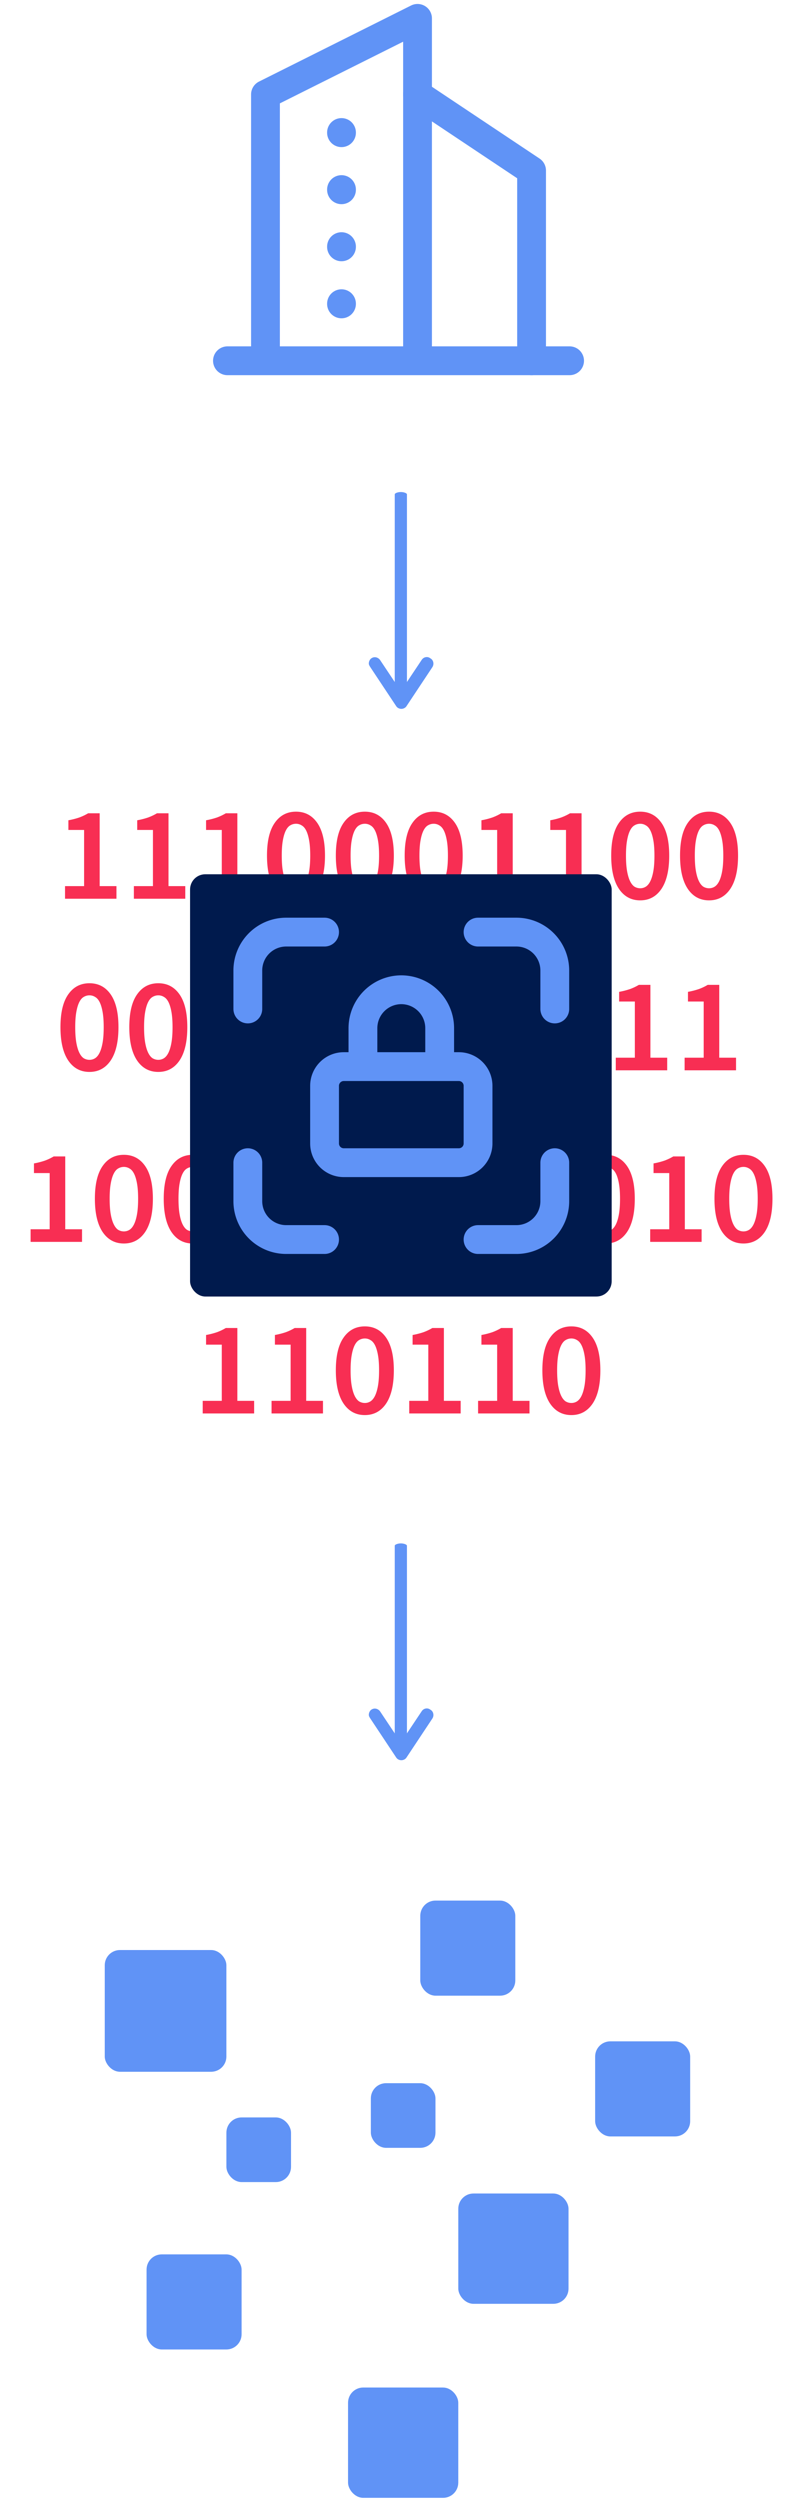 <svg width="130" height="408" fill="none" xmlns="http://www.w3.org/2000/svg"><path d="M10.62 146.673v-2.062h3.114v-9.166h-2.566v-1.579a12.24 12.24 0 001.798-.461c.512-.19.987-.417 1.426-.68h1.885v11.886h2.742v2.062h-8.4zm11.243 0v-2.062h3.114v-9.166H22.41v-1.579a12.242 12.242 0 001.798-.461c.512-.19.987-.417 1.426-.68h1.886v11.886h2.74v2.062h-8.398zm11.243 0v-2.062h3.114v-9.166h-2.566v-1.579a12.24 12.24 0 001.799-.461c.511-.19.986-.417 1.425-.68h1.886v11.886h2.741v2.062h-8.399zm15.234.263c-1.461 0-2.616-.622-3.464-1.864-.848-1.258-1.272-3.07-1.272-5.439 0-2.368.424-4.152 1.272-5.351.848-1.213 2.003-1.82 3.465-1.82 1.462 0 2.617.607 3.464 1.82.848 1.214 1.272 2.997 1.272 5.351 0 2.369-.424 4.181-1.272 5.439-.847 1.242-2.002 1.864-3.465 1.864zm0-1.974c.337 0 .644-.088.922-.263.292-.19.54-.497.745-.921.205-.424.366-.972.483-1.645.117-.672.175-1.506.175-2.5 0-.979-.058-1.798-.175-2.456-.117-.672-.278-1.213-.483-1.623-.204-.409-.453-.694-.745-.855a1.694 1.694 0 00-.922-.263c-.336 0-.65.088-.942.263-.278.161-.52.446-.724.855-.205.41-.366.951-.483 1.623-.117.658-.175 1.477-.175 2.456 0 .994.059 1.828.175 2.5.117.673.278 1.221.483 1.645.205.424.446.731.724.921.292.175.606.263.942.263zm11.244 1.974c-1.462 0-2.617-.622-3.465-1.864-.848-1.258-1.272-3.07-1.272-5.439 0-2.368.424-4.152 1.272-5.351.848-1.213 2.003-1.82 3.465-1.82 1.462 0 2.617.607 3.465 1.82.848 1.214 1.272 2.997 1.272 5.351 0 2.369-.424 4.181-1.272 5.439-.848 1.242-2.003 1.864-3.465 1.864zm0-1.974c.336 0 .643-.088.92-.263.293-.19.542-.497.746-.921.205-.424.366-.972.483-1.645.117-.672.175-1.506.175-2.5 0-.979-.058-1.798-.175-2.456-.117-.672-.278-1.213-.483-1.623-.204-.409-.453-.694-.745-.855a1.693 1.693 0 00-.921-.263c-.337 0-.65.088-.943.263-.278.161-.52.446-.724.855-.205.41-.365.951-.482 1.623-.117.658-.176 1.477-.176 2.456 0 .994.059 1.828.176 2.5.117.673.277 1.221.482 1.645.205.424.446.731.724.921.292.175.607.263.943.263zm11.243 1.974c-1.462 0-2.617-.622-3.465-1.864-.848-1.258-1.272-3.07-1.272-5.439 0-2.368.424-4.152 1.272-5.351.848-1.213 2.003-1.82 3.465-1.82 1.462 0 2.617.607 3.465 1.82.848 1.214 1.272 2.997 1.272 5.351 0 2.369-.424 4.181-1.272 5.439-.848 1.242-2.003 1.864-3.465 1.864zm0-1.974c.336 0 .643-.088.921-.263.292-.19.541-.497.746-.921.204-.424.365-.972.482-1.645.117-.672.176-1.506.176-2.5 0-.979-.059-1.798-.176-2.456-.117-.672-.278-1.213-.482-1.623-.205-.409-.454-.694-.746-.855a1.694 1.694 0 00-.921-.263c-.336 0-.65.088-.943.263-.278.161-.519.446-.724.855-.204.41-.365.951-.482 1.623-.117.658-.175 1.477-.175 2.456 0 .994.058 1.828.175 2.5.117.673.278 1.221.482 1.645.205.424.446.731.724.921.293.175.607.263.943.263zm7.252 1.711v-2.062h3.114v-9.166h-2.566v-1.579a12.24 12.24 0 001.799-.461c.511-.19.986-.417 1.425-.68h1.886v11.886h2.741v2.062H78.08zm11.243 0v-2.062h3.114v-9.166h-2.565v-1.579a12.242 12.242 0 001.798-.461c.511-.19.987-.417 1.425-.68h1.886v11.886h2.741v2.062h-8.399zm15.235.263c-1.462 0-2.617-.622-3.465-1.864-.848-1.258-1.272-3.07-1.272-5.439 0-2.368.424-4.152 1.272-5.351.848-1.213 2.003-1.82 3.465-1.82 1.462 0 2.617.607 3.465 1.82.848 1.214 1.272 2.997 1.272 5.351 0 2.369-.424 4.181-1.272 5.439-.848 1.242-2.003 1.864-3.465 1.864zm0-1.974c.336 0 .643-.088.921-.263.292-.19.541-.497.745-.921.205-.424.366-.972.483-1.645.117-.672.175-1.506.175-2.5 0-.979-.058-1.798-.175-2.456-.117-.672-.278-1.213-.483-1.623-.204-.409-.453-.694-.745-.855a1.695 1.695 0 00-.921-.263c-.336 0-.651.088-.943.263-.278.161-.519.446-.724.855-.205.41-.365.951-.482 1.623-.117.658-.176 1.477-.176 2.456 0 .994.059 1.828.176 2.5.117.673.277 1.221.482 1.645.205.424.446.731.724.921.292.175.607.263.943.263zm11.243 1.974c-1.462 0-2.617-.622-3.465-1.864-.848-1.258-1.272-3.07-1.272-5.439 0-2.368.424-4.152 1.272-5.351.848-1.213 2.003-1.82 3.465-1.82 1.462 0 2.617.607 3.465 1.82.848 1.214 1.272 2.997 1.272 5.351 0 2.369-.424 4.181-1.272 5.439-.848 1.242-2.003 1.864-3.465 1.864zm0-1.974c.336 0 .643-.088.921-.263.292-.19.541-.497.746-.921.204-.424.365-.972.482-1.645.117-.672.176-1.506.176-2.5 0-.979-.059-1.798-.176-2.456-.117-.672-.278-1.213-.482-1.623-.205-.409-.454-.694-.746-.855a1.695 1.695 0 00-.921-.263c-.336 0-.651.088-.943.263-.278.161-.519.446-.724.855-.204.41-.365.951-.482 1.623-.117.658-.176 1.477-.176 2.456 0 .994.059 1.828.176 2.5.117.673.278 1.221.482 1.645.205.424.446.731.724.921.292.175.607.263.943.263zM14.61 174.936c-1.461 0-2.616-.622-3.464-1.864-.848-1.258-1.272-3.07-1.272-5.439 0-2.368.424-4.152 1.272-5.351.848-1.213 2.003-1.82 3.465-1.82 1.462 0 2.617.607 3.465 1.82.848 1.214 1.272 2.997 1.272 5.351 0 2.369-.424 4.181-1.272 5.439-.848 1.242-2.003 1.864-3.465 1.864zm0-1.974c.337 0 .644-.088.922-.263.292-.19.54-.497.745-.921.205-.424.366-.972.483-1.645.117-.672.175-1.506.175-2.5 0-.979-.058-1.798-.175-2.456-.117-.672-.278-1.213-.483-1.623-.204-.409-.453-.694-.745-.855a1.693 1.693 0 00-.921-.263c-.337 0-.65.088-.943.263-.278.161-.52.446-.724.855-.205.41-.365.951-.482 1.623-.117.658-.176 1.477-.176 2.456 0 .994.059 1.828.176 2.5.117.673.277 1.221.482 1.645.205.424.446.731.724.921.292.175.607.263.943.263zm11.244 1.974c-1.462 0-2.617-.622-3.465-1.864-.848-1.258-1.272-3.07-1.272-5.439 0-2.368.424-4.152 1.272-5.351.848-1.213 2.003-1.82 3.465-1.82 1.462 0 2.617.607 3.465 1.82.848 1.214 1.272 2.997 1.272 5.351 0 2.369-.424 4.181-1.272 5.439-.848 1.242-2.003 1.864-3.465 1.864zm0-1.974c.336 0 .643-.088.921-.263.293-.19.541-.497.746-.921.204-.424.365-.972.482-1.645.117-.672.176-1.506.176-2.5 0-.979-.059-1.798-.176-2.456-.117-.672-.278-1.213-.482-1.623-.205-.409-.454-.694-.746-.855a1.694 1.694 0 00-.921-.263c-.336 0-.65.088-.943.263-.278.161-.519.446-.724.855-.204.41-.365.951-.482 1.623-.117.658-.175 1.477-.175 2.456 0 .994.058 1.828.175 2.5.117.673.278 1.221.482 1.645.205.424.446.731.724.921.292.175.607.263.943.263zm7.252 1.711v-2.062h3.114v-9.166h-2.566v-1.579a12.24 12.24 0 001.799-.461c.511-.19.986-.417 1.425-.68h1.886v11.886h2.741v2.062h-8.399zm11.243 0v-2.062h3.114v-9.166h-2.565v-1.579a12.242 12.242 0 001.798-.461c.512-.19.987-.417 1.425-.68h1.886v11.886h2.741v2.062H44.35zm15.235.263c-1.462 0-2.617-.622-3.465-1.864-.848-1.258-1.272-3.07-1.272-5.439 0-2.368.424-4.152 1.272-5.351.848-1.213 2.003-1.82 3.465-1.82 1.462 0 2.617.607 3.465 1.82.848 1.214 1.272 2.997 1.272 5.351 0 2.369-.424 4.181-1.272 5.439-.848 1.242-2.003 1.864-3.465 1.864zm0-1.974c.336 0 .643-.088.92-.263.293-.19.542-.497.746-.921.205-.424.366-.972.483-1.645.117-.672.175-1.506.175-2.5 0-.979-.058-1.798-.175-2.456-.117-.672-.278-1.213-.483-1.623-.204-.409-.453-.694-.745-.855a1.693 1.693 0 00-.921-.263c-.337 0-.65.088-.943.263-.278.161-.52.446-.724.855-.205.41-.365.951-.482 1.623-.117.658-.176 1.477-.176 2.456 0 .994.059 1.828.176 2.5.117.673.277 1.221.482 1.645.205.424.446.731.724.921.292.175.607.263.943.263zm11.243 1.974c-1.462 0-2.617-.622-3.465-1.864-.848-1.258-1.272-3.07-1.272-5.439 0-2.368.424-4.152 1.272-5.351.848-1.213 2.003-1.82 3.465-1.82 1.462 0 2.617.607 3.465 1.82.848 1.214 1.272 2.997 1.272 5.351 0 2.369-.424 4.181-1.272 5.439-.848 1.242-2.003 1.864-3.465 1.864zm0-1.974c.336 0 .643-.088.921-.263.292-.19.541-.497.746-.921.204-.424.365-.972.482-1.645.117-.672.176-1.506.176-2.5 0-.979-.059-1.798-.176-2.456-.117-.672-.278-1.213-.482-1.623-.205-.409-.454-.694-.746-.855a1.694 1.694 0 00-.921-.263c-.336 0-.65.088-.943.263-.278.161-.519.446-.724.855-.204.41-.365.951-.482 1.623-.117.658-.175 1.477-.175 2.456 0 .994.058 1.828.175 2.5.117.673.278 1.221.482 1.645.205.424.446.731.724.921.293.175.607.263.943.263zm11.243 1.974c-1.462 0-2.617-.622-3.465-1.864-.848-1.258-1.272-3.07-1.272-5.439 0-2.368.424-4.152 1.272-5.351.848-1.213 2.003-1.82 3.465-1.82 1.462 0 2.617.607 3.465 1.82.848 1.214 1.272 2.997 1.272 5.351 0 2.369-.424 4.181-1.272 5.439-.848 1.242-2.003 1.864-3.465 1.864zm0-1.974c.337 0 .644-.088.921-.263.293-.19.541-.497.746-.921.205-.424.365-.972.482-1.645.117-.672.176-1.506.176-2.5 0-.979-.059-1.798-.176-2.456-.117-.672-.277-1.213-.482-1.623-.205-.409-.453-.694-.746-.855a1.693 1.693 0 00-.92-.263c-.337 0-.651.088-.944.263-.277.161-.519.446-.723.855-.205.41-.366.951-.483 1.623-.117.658-.175 1.477-.175 2.456 0 .994.058 1.828.175 2.5.117.673.278 1.221.483 1.645.204.424.446.731.723.921.293.175.607.263.943.263zm11.244 1.974c-1.462 0-2.617-.622-3.465-1.864-.848-1.258-1.272-3.07-1.272-5.439 0-2.368.424-4.152 1.272-5.351.848-1.213 2.003-1.82 3.465-1.82 1.462 0 2.617.607 3.464 1.82.848 1.214 1.272 2.997 1.272 5.351 0 2.369-.424 4.181-1.272 5.439-.848 1.242-2.003 1.864-3.465 1.864zm0-1.974c.336 0 .643-.088.92-.263.293-.19.541-.497.746-.921.205-.424.366-.972.483-1.645.117-.672.175-1.506.175-2.5 0-.979-.058-1.798-.175-2.456-.117-.672-.278-1.213-.483-1.623-.205-.409-.453-.694-.745-.855a1.694 1.694 0 00-.921-.263c-.337 0-.651.088-.943.263-.278.161-.52.446-.724.855-.205.41-.366.951-.483 1.623-.117.658-.175 1.477-.175 2.456 0 .994.058 1.828.175 2.5.117.673.278 1.221.483 1.645.205.424.446.731.724.921.292.175.606.263.943.263zm7.252 1.711v-2.062h3.114v-9.166h-2.566v-1.579a12.225 12.225 0 001.798-.461c.512-.19.987-.417 1.425-.68h1.886v11.886h2.742v2.062h-8.399zm11.243 0v-2.062h3.114v-9.166h-2.566v-1.579a12.225 12.225 0 001.798-.461c.512-.19.987-.417 1.426-.68h1.886v11.886h2.741v2.062h-8.399zm-106.811 28v-2.062h3.114v-9.166H5.546v-1.579a12.24 12.24 0 001.798-.461c.512-.19.987-.417 1.426-.68h1.886v11.886h2.741v2.062H4.998zm15.234.263c-1.462 0-2.616-.622-3.465-1.864-.847-1.258-1.271-3.07-1.271-5.439 0-2.368.424-4.152 1.271-5.351.849-1.213 2.003-1.82 3.465-1.82 1.462 0 2.617.607 3.465 1.82.848 1.214 1.272 2.997 1.272 5.351 0 2.369-.424 4.181-1.272 5.439-.848 1.242-2.003 1.864-3.465 1.864zm0-1.974c.337 0 .644-.088.922-.263.292-.19.54-.497.745-.921.205-.424.366-.972.482-1.645.117-.672.176-1.506.176-2.5 0-.979-.058-1.798-.175-2.456-.117-.672-.278-1.213-.483-1.623-.205-.409-.453-.694-.745-.855a1.694 1.694 0 00-.922-.263c-.336 0-.65.088-.943.263-.277.161-.519.446-.723.855-.205.41-.366.951-.483 1.623-.117.658-.175 1.477-.175 2.456 0 .994.058 1.828.175 2.5.117.673.278 1.221.483 1.645.204.424.446.731.723.921.293.175.607.263.943.263zm11.244 1.974c-1.462 0-2.617-.622-3.465-1.864-.848-1.258-1.272-3.07-1.272-5.439 0-2.368.424-4.152 1.272-5.351.848-1.213 2.003-1.82 3.465-1.82 1.462 0 2.617.607 3.465 1.82.847 1.214 1.271 2.997 1.271 5.351 0 2.369-.424 4.181-1.271 5.439-.848 1.242-2.003 1.864-3.465 1.864zm0-1.974c.336 0 .643-.088.92-.263.293-.19.542-.497.746-.921.205-.424.366-.972.483-1.645.117-.672.175-1.506.175-2.5 0-.979-.058-1.798-.175-2.456-.117-.672-.278-1.213-.483-1.623-.204-.409-.453-.694-.745-.855a1.694 1.694 0 00-.921-.263c-.337 0-.65.088-.943.263-.278.161-.52.446-.724.855-.205.41-.366.951-.482 1.623-.117.658-.176 1.477-.176 2.456 0 .994.059 1.828.176 2.5.116.673.277 1.221.482 1.645.205.424.446.731.724.921.292.175.606.263.943.263zm7.252 1.711v-2.062h3.114v-9.166h-2.566v-1.579a12.242 12.242 0 001.798-.461c.512-.19.987-.417 1.426-.68h1.886v11.886h2.74v2.062h-8.398zm11.243 0v-2.062h3.114v-9.166h-2.566v-1.579a12.235 12.235 0 001.798-.461c.512-.19.987-.417 1.426-.68h1.886v11.886h2.741v2.062h-8.399zm15.234.263c-1.462 0-2.616-.622-3.465-1.864-.847-1.258-1.271-3.07-1.271-5.439 0-2.368.424-4.152 1.271-5.351.849-1.213 2.003-1.82 3.465-1.82 1.462 0 2.617.607 3.465 1.82.848 1.214 1.272 2.997 1.272 5.351 0 2.369-.424 4.181-1.272 5.439-.848 1.242-2.003 1.864-3.465 1.864zm0-1.974c.337 0 .644-.088.921-.263.293-.19.541-.497.746-.921.205-.424.366-.972.483-1.645.117-.672.175-1.506.175-2.5 0-.979-.058-1.798-.175-2.456-.117-.672-.278-1.213-.483-1.623-.205-.409-.453-.694-.746-.855a1.694 1.694 0 00-.92-.263c-.337 0-.651.088-.944.263-.277.161-.519.446-.723.855-.205.41-.366.951-.483 1.623-.117.658-.175 1.477-.175 2.456 0 .994.058 1.828.175 2.5.117.673.278 1.221.483 1.645.204.424.446.731.723.921.293.175.607.263.943.263zm11.244 1.974c-1.462 0-2.617-.622-3.465-1.864-.848-1.258-1.272-3.07-1.272-5.439 0-2.368.424-4.152 1.272-5.351.848-1.213 2.003-1.82 3.465-1.82 1.462 0 2.617.607 3.465 1.82.847 1.214 1.272 2.997 1.272 5.351 0 2.369-.425 4.181-1.272 5.439-.848 1.242-2.003 1.864-3.465 1.864zm0-1.974c.336 0 .643-.088.92-.263.293-.19.542-.497.746-.921.205-.424.366-.972.483-1.645.117-.672.175-1.506.175-2.5 0-.979-.058-1.798-.175-2.456-.117-.672-.278-1.213-.483-1.623-.204-.409-.453-.694-.745-.855a1.694 1.694 0 00-.921-.263c-.337 0-.65.088-.943.263-.278.161-.52.446-.724.855-.205.41-.365.951-.482 1.623-.117.658-.176 1.477-.176 2.456 0 .994.059 1.828.176 2.5.117.673.277 1.221.482 1.645.205.424.446.731.724.921.292.175.606.263.943.263zm11.243 1.974c-1.462 0-2.617-.622-3.465-1.864-.848-1.258-1.272-3.07-1.272-5.439 0-2.368.424-4.152 1.272-5.351.848-1.213 2.003-1.82 3.465-1.82 1.462 0 2.617.607 3.465 1.82.848 1.214 1.272 2.997 1.272 5.351 0 2.369-.424 4.181-1.272 5.439-.848 1.242-2.003 1.864-3.465 1.864zm0-1.974c.336 0 .643-.088.921-.263.292-.19.54-.497.746-.921.204-.424.365-.972.482-1.645.117-.672.175-1.506.175-2.5 0-.979-.058-1.798-.175-2.456-.117-.672-.278-1.213-.482-1.623-.205-.409-.454-.694-.746-.855a1.694 1.694 0 00-.921-.263c-.336 0-.65.088-.943.263-.278.161-.52.446-.724.855-.204.41-.365.951-.482 1.623-.117.658-.176 1.477-.176 2.456 0 .994.059 1.828.176 2.5.117.673.278 1.221.482 1.645.205.424.446.731.724.921.292.175.607.263.943.263zm11.243 1.974c-1.462 0-2.617-.622-3.465-1.864-.848-1.258-1.272-3.07-1.272-5.439 0-2.368.424-4.152 1.272-5.351.848-1.213 2.003-1.82 3.465-1.82 1.462 0 2.617.607 3.465 1.82.848 1.214 1.272 2.997 1.272 5.351 0 2.369-.424 4.181-1.272 5.439-.848 1.242-2.003 1.864-3.465 1.864zm0-1.974c.336 0 .643-.088.921-.263.293-.19.541-.497.746-.921.205-.424.365-.972.482-1.645.117-.672.176-1.506.176-2.5 0-.979-.059-1.798-.176-2.456-.117-.672-.277-1.213-.482-1.623-.205-.409-.453-.694-.746-.855a1.694 1.694 0 00-.92-.263c-.337 0-.651.088-.944.263-.278.161-.519.446-.724.855-.204.41-.365.951-.482 1.623-.117.658-.175 1.477-.175 2.456 0 .994.058 1.828.175 2.5.117.673.278 1.221.483 1.645.204.424.445.731.723.921.293.175.607.263.943.263zm7.252 1.711v-2.062h3.114v-9.166h-2.566v-1.579a12.241 12.241 0 001.799-.461c.511-.19.987-.417 1.425-.68h1.886v11.886h2.741v2.062h-8.399zm15.235.263c-1.462 0-2.617-.622-3.465-1.864-.848-1.258-1.272-3.07-1.272-5.439 0-2.368.424-4.152 1.272-5.351.848-1.213 2.003-1.82 3.465-1.82 1.462 0 2.617.607 3.465 1.82.848 1.214 1.271 2.997 1.271 5.351 0 2.369-.423 4.181-1.271 5.439-.848 1.242-2.003 1.864-3.465 1.864zm0-1.974c.336 0 .643-.088.921-.263.292-.19.541-.497.745-.921.205-.424.366-.972.483-1.645.117-.672.175-1.506.175-2.5 0-.979-.058-1.798-.175-2.456-.117-.672-.278-1.213-.483-1.623-.204-.409-.453-.694-.745-.855a1.695 1.695 0 00-.921-.263c-.337 0-.651.088-.943.263-.278.161-.519.446-.724.855-.205.41-.365.951-.482 1.623-.117.658-.176 1.477-.176 2.456 0 .994.059 1.828.176 2.5.117.673.277 1.221.482 1.645.205.424.446.731.724.921.292.175.606.263.943.263zm-88.316 29.711v-2.062h3.114v-9.166h-2.566v-1.579a12.24 12.24 0 001.799-.461c.511-.19.986-.417 1.425-.68h1.886v11.886h2.741v2.062h-8.399zm11.243 0v-2.062h3.114v-9.166h-2.565v-1.579a12.242 12.242 0 001.798-.461c.512-.19.987-.417 1.425-.68h1.886v11.886h2.741v2.062H44.35zm15.235.263c-1.462 0-2.617-.622-3.465-1.864-.848-1.258-1.272-3.07-1.272-5.439 0-2.368.424-4.152 1.272-5.351.848-1.213 2.003-1.82 3.465-1.82 1.462 0 2.617.607 3.465 1.82.848 1.214 1.272 2.997 1.272 5.351 0 2.369-.424 4.181-1.272 5.439-.848 1.242-2.003 1.864-3.465 1.864zm0-1.974c.336 0 .643-.088.92-.263.293-.19.542-.497.747-.921.204-.424.365-.972.482-1.645.117-.672.175-1.506.175-2.5 0-.979-.058-1.798-.175-2.456-.117-.672-.278-1.213-.482-1.623-.205-.409-.454-.694-.746-.855a1.693 1.693 0 00-.921-.263c-.337 0-.65.088-.943.263-.278.161-.52.446-.724.855-.205.41-.365.951-.482 1.623-.117.658-.176 1.477-.176 2.456 0 .994.059 1.828.176 2.5.117.673.277 1.221.482 1.645.205.424.446.731.724.921.292.175.607.263.943.263zm7.252 1.711v-2.062h3.114v-9.166h-2.566v-1.579a12.242 12.242 0 001.798-.461c.512-.19.987-.417 1.426-.68h1.886v11.886h2.74v2.062h-8.398zm11.243 0v-2.062h3.114v-9.166h-2.566v-1.579a12.24 12.24 0 001.799-.461c.511-.19.986-.417 1.425-.68h1.886v11.886h2.741v2.062H78.08zm15.235.263c-1.462 0-2.617-.622-3.465-1.864-.848-1.258-1.272-3.07-1.272-5.439 0-2.368.424-4.152 1.272-5.351.848-1.213 2.003-1.82 3.465-1.82 1.462 0 2.617.607 3.464 1.82.848 1.214 1.272 2.997 1.272 5.351 0 2.369-.424 4.181-1.272 5.439-.848 1.242-2.003 1.864-3.465 1.864zm0-1.974c.336 0 .643-.088.92-.263.293-.19.541-.497.746-.921.205-.424.366-.972.483-1.645.117-.672.175-1.506.175-2.5 0-.979-.058-1.798-.175-2.456-.117-.672-.278-1.213-.483-1.623-.205-.409-.453-.694-.745-.855a1.694 1.694 0 00-.921-.263c-.337 0-.651.088-.943.263-.278.161-.52.446-.724.855-.205.41-.366.951-.483 1.623-.117.658-.175 1.477-.175 2.456 0 .994.058 1.828.175 2.5.117.673.278 1.221.483 1.645.205.424.446.731.724.921.292.175.606.263.943.263z" fill="#F82E53"/><rect x="31.041" y="142.677" width="68.856" height="68.913" rx="2.483" fill="#001A4D"/><path d="M40.474 164.66v-6.272a6.265 6.265 0 016.267-6.272h6.266M40.474 189.747v6.272a6.264 6.264 0 006.267 6.271h6.266M78.073 152.116h6.267c1.662 0 3.256.661 4.43 1.837a6.275 6.275 0 011.836 4.435v6.272M78.073 202.29h6.267a6.264 6.264 0 006.266-6.271v-6.272M74.94 174.068h-18.8a3.135 3.135 0 00-3.133 3.136v9.407a3.135 3.135 0 003.133 3.136h18.8a3.135 3.135 0 003.133-3.136v-9.407a3.135 3.135 0 00-3.133-3.136zM59.273 174.067v-6.271a6.274 6.274 0 016.267-6.272 6.273 6.273 0 016.266 6.272v6.271M37.148 58.876h55.875M43.356 58.876v-43.46L68.19 3v55.876" stroke="#6093F6" stroke-width="4.704" stroke-linecap="round" stroke-linejoin="round"/><path d="M86.815 58.876V27.834L68.189 15.417M55.773 21.625v.032M55.773 30.938v.032M55.773 40.25v.033M55.773 49.563v.032" stroke="#6093F6" stroke-width="4.704" stroke-linecap="round" stroke-linejoin="round"/><path d="M64.468 113.977v-33.3c0-.19.498-.38.996-.38.499 0 .997.19.997.38v33.268c0 .221-.498.38-.997.38-.498 0-.996-.127-.996-.348z" fill="#6093F6"/><path d="M60.232 108.285c0-.34.166-.68.415-.851.498-.34 1.08-.17 1.412.256l3.405 5.104 3.405-5.104c.332-.511.997-.596 1.412-.256.498.256.664.936.332 1.447l-4.235 6.38c-.166.255-.499.425-.83.425-.333 0-.665-.17-.831-.425l-4.236-6.38c-.166-.256-.25-.426-.25-.596z" fill="#6093F6"/><rect x="17.107" y="318.239" width="19.867" height="19.867" rx="2.483" fill="#6093F6"/><rect x="23.936" y="367.906" width="15.521" height="15.521" rx="2.483" fill="#6093F6"/><rect x="68.638" y="310.168" width="15.521" height="15.521" rx="2.483" fill="#6093F6"/><rect x="97.196" y="333.139" width="15.521" height="15.521" rx="2.483" fill="#6093F6"/><rect x="60.566" y="339.968" width="10.554" height="10.554" rx="2.483" fill="#6093F6"/><rect x="36.975" y="345.556" width="10.554" height="10.554" rx="2.483" fill="#6093F6"/><rect x="74.846" y="357.973" width="18.004" height="18.004" rx="2.483" fill="#6093F6"/><rect x="56.841" y="389.636" width="18.004" height="18.004" rx="2.483" fill="#6093F6"/><path d="M64.468 285.556v-33.299c0-.19.498-.38.996-.38.499 0 .997.19.997.38v33.267c0 .222-.498.38-.997.38-.498 0-.996-.127-.996-.348z" fill="#6093F6"/><path d="M60.232 279.864c0-.34.166-.681.415-.851.498-.34 1.08-.17 1.412.255l3.405 5.104 3.405-5.104c.332-.51.997-.595 1.412-.255.498.255.664.936.332 1.446l-4.235 6.38c-.166.256-.499.426-.83.426-.333 0-.665-.17-.831-.426l-4.236-6.38c-.166-.255-.25-.425-.25-.595z" fill="#6093F6"/></svg>